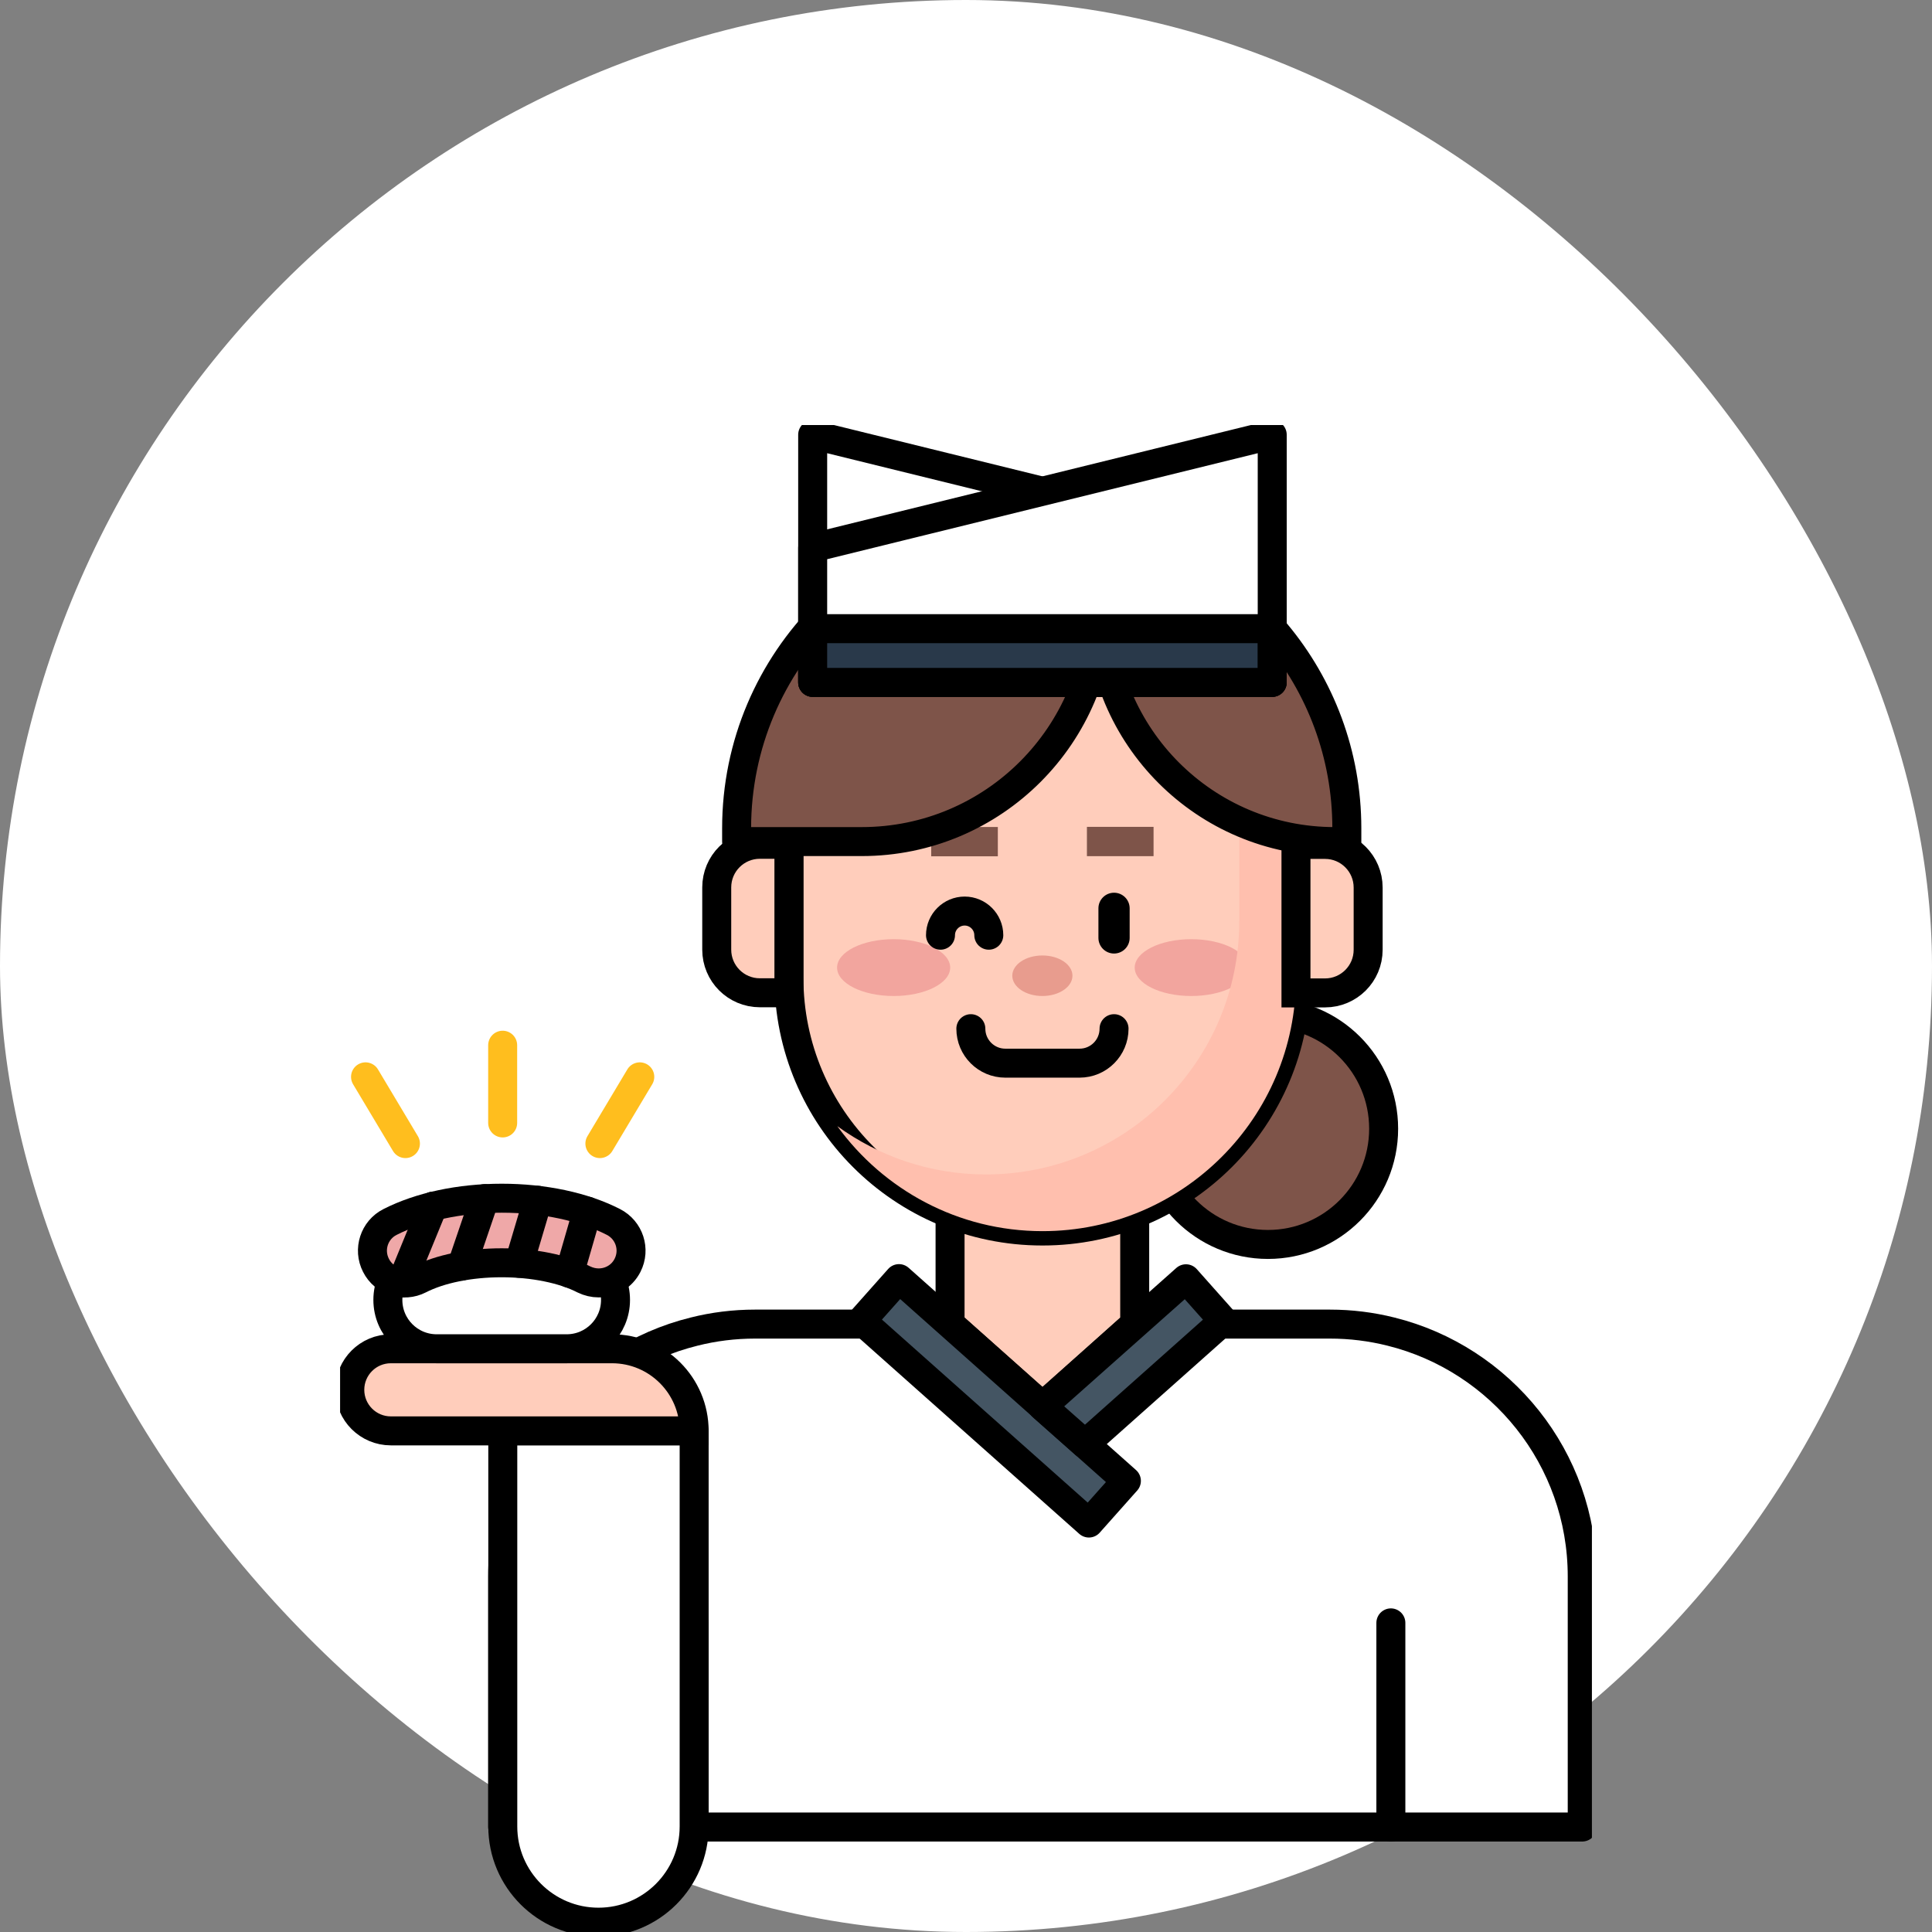 <svg width="100" height="100" viewBox="0 0 100 100" fill="none" xmlns="http://www.w3.org/2000/svg">
<rect x="0" y="0" width="100" height="100" fill="#808080" stroke="none"/>
<rect width="100" height="100" rx="50" fill="white"/>
<g clip-path="url(#clip0_2946_31446)">
<path d="M65.629 64.412C68.936 64.412 71.617 61.731 71.617 58.423C71.617 55.116 68.936 52.435 65.629 52.435C62.322 52.435 59.641 55.116 59.641 58.423C59.641 61.731 62.322 64.412 65.629 64.412Z" fill="#7E5449" stroke="black" stroke-width="1.5" stroke-linecap="round" stroke-linejoin="round"/>
<path d="M81.896 81.594V94.567H26.018V81.594C26.018 75.473 30.235 70.326 35.929 68.923C36.938 68.669 37.994 68.535 39.083 68.535H68.83C69.92 68.535 70.976 68.669 71.992 68.923C77.679 70.333 81.896 75.473 81.896 81.594Z" fill="white" stroke="black" stroke-width="1.5" stroke-linecap="round" stroke-linejoin="round"/>
<path d="M58.732 62.246V68.535L53.96 72.806L49.175 68.535V62.246H58.732Z" fill="#FFCDBB" stroke="black" stroke-width="1.5" stroke-miterlimit="10"/>
<path d="M53.96 29.893H53.953C46.708 29.893 40.834 35.767 40.834 43.012V50.597C40.834 57.843 46.708 63.717 53.953 63.717H53.96C61.205 63.717 67.079 57.843 67.079 50.597V43.012C67.079 35.767 61.205 29.893 53.96 29.893Z" fill="#FFCDBB" stroke="black" stroke-width="1.5" stroke-miterlimit="10"/>
<path d="M71.991 94.566V84" stroke="black" stroke-width="1.5" stroke-linecap="round" stroke-linejoin="round"/>
<path d="M35.929 94.566V84" stroke="black" stroke-width="1.5" stroke-linecap="round" stroke-linejoin="round"/>
<path d="M46.254 51.553C47.871 51.553 49.182 50.895 49.182 50.083C49.182 49.271 47.871 48.612 46.254 48.612C44.638 48.612 43.327 49.271 43.327 50.083C43.327 50.895 44.638 51.553 46.254 51.553Z" fill="#F2A59E"/>
<path d="M61.659 51.553C63.276 51.553 64.586 50.895 64.586 50.083C64.586 49.271 63.276 48.612 61.659 48.612C60.042 48.612 58.732 49.271 58.732 50.083C58.732 50.895 60.042 51.553 61.659 51.553Z" fill="#F2A59E"/>
<path d="M51.648 42.805H48.199V44.322H51.648V42.805Z" fill="#7E5449"/>
<path d="M56.259 44.315H59.708V42.798H56.259V44.315Z" fill="#7E5449"/>
<g style="mix-blend-mode:darken">
<path d="M61.646 32.399C63.216 34.558 64.145 37.211 64.145 40.085V47.67C64.145 54.915 58.271 60.789 51.026 60.789C48.152 60.789 45.499 59.854 43.34 58.29C45.726 61.578 49.589 63.724 53.96 63.724C61.205 63.724 67.079 57.849 67.079 50.604V43.019C67.079 38.648 64.934 34.785 61.646 32.399Z" fill="#FFBFAE"/>
</g>
<path d="M39.33 43.7H40.834V51.386H39.33C38.094 51.386 37.098 50.384 37.098 49.154V45.933C37.098 44.696 38.101 43.7 39.33 43.7Z" fill="#FFCDBB" stroke="black" stroke-width="1.5" stroke-miterlimit="10"/>
<path d="M68.583 51.393H67.079V43.707H68.583C69.819 43.707 70.815 44.71 70.815 45.939V49.161C70.815 50.397 69.812 51.393 68.583 51.393Z" fill="#FFCDBB" stroke="black" stroke-width="1.5" stroke-miterlimit="10"/>
<path d="M57.663 53.244C57.663 54.227 56.867 55.029 55.878 55.029H52.035C51.053 55.029 50.251 54.233 50.251 53.244" fill="#FFCDBB"/>
<path d="M57.663 53.244C57.663 54.227 56.867 55.029 55.878 55.029H52.035C51.053 55.029 50.251 54.233 50.251 53.244" stroke="black" stroke-width="1.5" stroke-linecap="round" stroke-linejoin="round"/>
<path d="M56.854 48.546C56.854 48.992 57.216 49.355 57.663 49.355C58.109 49.355 58.471 48.992 58.471 48.546V47.015C58.471 46.569 58.109 46.207 57.663 46.207C57.216 46.207 56.854 46.569 56.854 47.015V48.546Z" fill="black"/>
<g style="mix-blend-mode:darken">
<path d="M53.953 51.553C54.813 51.553 55.51 51.083 55.51 50.504C55.51 49.924 54.813 49.455 53.953 49.455C53.093 49.455 52.396 49.924 52.396 50.504C52.396 51.083 53.093 51.553 53.953 51.553Z" fill="#E89C8E"/>
</g>
<path d="M48.68 48.406C48.68 47.717 49.242 47.156 49.93 47.156C50.618 47.156 51.18 47.717 51.18 48.406" fill="#FFCDBB"/>
<path d="M48.68 48.406C48.68 47.717 49.242 47.156 49.93 47.156C50.618 47.156 51.18 47.717 51.18 48.406" stroke="black" stroke-width="1.5" stroke-linecap="round" stroke-linejoin="round"/>
<path d="M26.018 74.056H35.929V94.54C35.929 97.273 33.71 99.492 30.977 99.492C28.243 99.492 26.024 97.273 26.024 94.54V74.056H26.018Z" fill="white" stroke="black" stroke-width="1.5" stroke-linecap="round" stroke-linejoin="round"/>
<path d="M20.23 69.812H31.678C34.024 69.812 35.929 71.716 35.929 74.062H20.23C19.06 74.062 18.105 73.113 18.105 71.937C18.105 70.767 19.053 69.812 20.23 69.812Z" fill="#FFCDBB" stroke="black" stroke-width="1.5" stroke-miterlimit="10"/>
<path d="M46.531 66.181L44.59 68.364L56.361 78.832L58.302 76.65L46.531 66.181Z" fill="#445563" stroke="black" stroke-width="1.5" stroke-linecap="round" stroke-linejoin="round"/>
<path d="M56.159 74.744L53.953 72.793L61.385 66.189L63.323 68.368L56.159 74.744Z" fill="#445563" stroke="black" stroke-width="1.5" stroke-linecap="round" stroke-linejoin="round"/>
<path d="M56.941 27.373C55.965 27.18 54.956 27.079 53.92 27.079C45.212 27.079 38.127 34.164 38.127 42.872V43.56H44.603C51.42 43.56 56.941 38.033 56.941 31.216V31.423C56.941 38.127 62.381 43.56 69.084 43.56H69.712V42.872C69.712 35.193 64.205 28.784 56.941 27.373Z" fill="#7E5449" stroke="black" stroke-width="1.5" stroke-linecap="round" stroke-linejoin="round"/>
<path d="M65.85 35.32H42.064V22.501L65.85 28.356V35.32Z" fill="white" stroke="black" stroke-width="1.5" stroke-linecap="round" stroke-linejoin="round"/>
<path d="M42.064 35.32H65.85V22.501L42.064 28.356V35.32Z" fill="white" stroke="black" stroke-width="1.5" stroke-linecap="round" stroke-linejoin="round"/>
<path d="M65.843 32.54H42.064V35.32H65.843V32.54Z" fill="#29394A" stroke="black" stroke-width="1.5" stroke-linecap="round" stroke-linejoin="round"/>
<path d="M29.332 64.753H22.602C21.207 64.753 20.076 65.884 20.076 67.279V67.286C20.076 68.681 21.207 69.812 22.602 69.812H29.332C30.728 69.812 31.859 68.681 31.859 67.286V67.279C31.859 65.884 30.728 64.753 29.332 64.753Z" fill="white" stroke="black" stroke-width="1.5" stroke-linecap="round" stroke-linejoin="round"/>
<path d="M30.983 66.403C30.729 66.403 30.468 66.343 30.221 66.223C29.152 65.675 27.601 65.361 25.964 65.361C24.326 65.361 22.776 65.675 21.707 66.223C20.885 66.644 19.875 66.317 19.461 65.495C19.04 64.672 19.367 63.663 20.189 63.249C21.74 62.46 23.792 62.019 25.971 62.019C28.149 62.019 30.201 62.454 31.752 63.249C32.574 63.67 32.901 64.672 32.48 65.495C32.186 66.076 31.598 66.403 30.99 66.403H30.983Z" fill="#EFA8A8" stroke="black" stroke-width="1.5" stroke-linecap="round" stroke-linejoin="round"/>
<path d="M22.415 62.427L20.785 66.403" stroke="black" stroke-width="1.5" stroke-linecap="round" stroke-linejoin="round"/>
<path d="M25.088 62.039L23.899 65.528" stroke="black" stroke-width="1.5" stroke-linecap="round" stroke-linejoin="round"/>
<path d="M27.835 62.126L26.866 65.388" stroke="black" stroke-width="1.5" stroke-linecap="round" stroke-linejoin="round"/>
<path d="M30.402 62.688L29.473 65.902" stroke="black" stroke-width="1.5" stroke-linecap="round" stroke-linejoin="round"/>
<path d="M26.018 58.123V54.1" stroke="#FFBE1E" stroke-width="1.5" stroke-linecap="round" stroke-linejoin="round"/>
<path d="M20.985 59.192L18.92 55.737" stroke="#FFBE1E" stroke-width="1.5" stroke-linecap="round" stroke-linejoin="round"/>
<path d="M31.05 59.192L33.115 55.737" stroke="#FFBE1E" stroke-width="1.5" stroke-linecap="round" stroke-linejoin="round"/>
</g>
<defs>
<clipPath id="clip0_2946_31446">
<rect width="64.794" height="78" fill="white" transform="translate(17.603 22)"/>
</clipPath>
</defs>
</svg>
